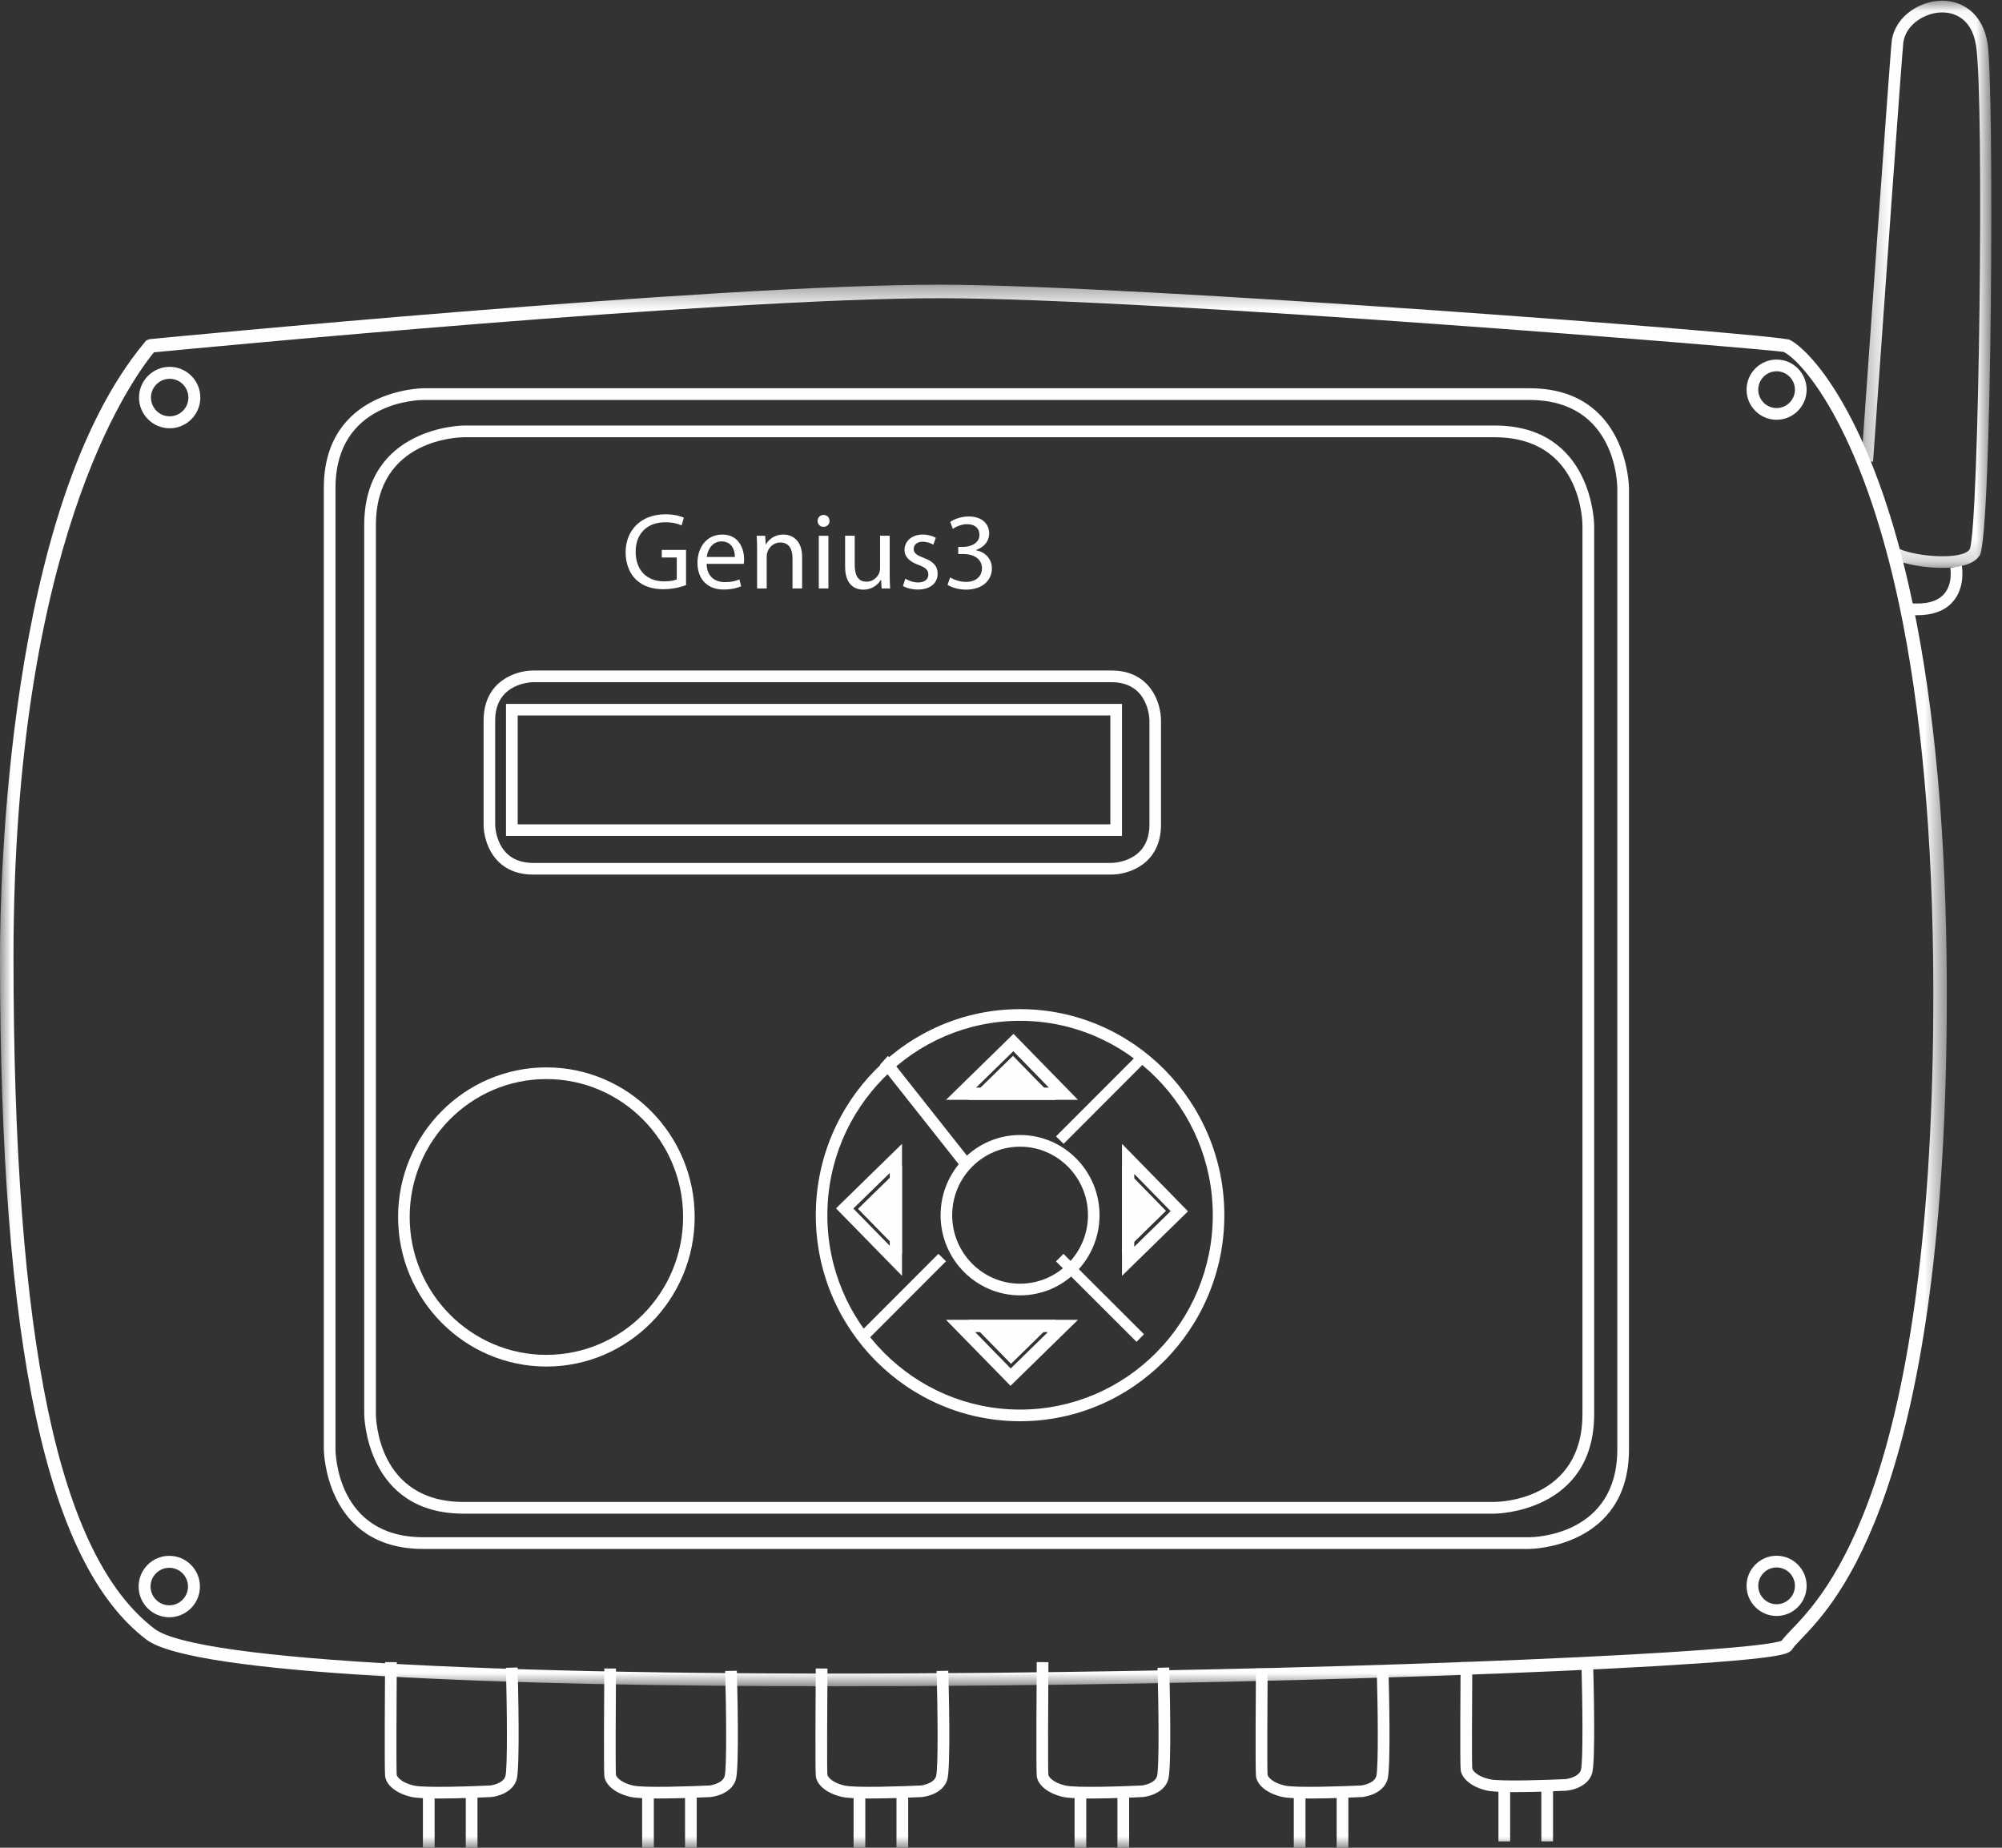 <?xml version="1.0" encoding="UTF-8" standalone="no"?>
<svg width="91px" height="84px" viewBox="0 0 91 84" version="1.1" xmlns="http://www.w3.org/2000/svg" xmlns:xlink="http://www.w3.org/1999/xlink">
    <rect x="0" y="0" width="91" height="84" fill="#333333" stroke="none"/>
    <!-- Generator: Sketch 49.3 (51167) - http://www.bohemiancoding.com/sketch -->
    <title>Group</title>
    <desc>Created with Sketch.</desc>
    <defs>
        <polygon id="path-1" points="0 0.387 88.492 0.387 88.492 64.106 0 64.106"></polygon>
        <polygon id="path-3" points="0.288 0.031 6.194 0.031 6.194 25.816 0.288 25.816"></polygon>
        <polygon id="path-5" points="0 84 90.515 84 90.515 0.031 0 0.031"></polygon>
    </defs>
    <g id="Page-1" stroke="none" stroke-width="1" fill="none" fill-rule="evenodd">
        <g id="RTU-per-Reti-Gas" transform="translate(-272, -1235)">
            <g id="Group" transform="translate(272, 1235)">
                <g id="Group-21">
                    <path d="M7.713,17.221 C7.244,17.221 6.862,17.604 6.862,18.073 C6.862,18.544 7.244,18.926 7.713,18.926 C8.182,18.926 8.563,18.544 8.563,18.073 C8.563,17.604 8.182,17.221 7.713,17.221 M7.713,19.47 C6.945,19.47 6.319,18.843 6.319,18.073 C6.319,17.303 6.945,16.677 7.713,16.677 C8.481,16.677 9.106,17.303 9.106,18.073 C9.106,18.843 8.481,19.47 7.713,19.47" id="Fill-1" fill="#FEFEFE"></path>
                    <path d="M7.695,71.273 C7.226,71.273 6.843,71.655 6.843,72.125 C6.843,72.595 7.226,72.978 7.695,72.978 C8.164,72.978 8.545,72.595 8.545,72.125 C8.545,71.655 8.164,71.273 7.695,71.273 M7.695,73.522 C6.926,73.522 6.301,72.895 6.301,72.125 C6.301,71.355 6.926,70.729 7.695,70.729 C8.463,70.729 9.088,71.355 9.088,72.125 C9.088,72.895 8.463,73.522 7.695,73.522" id="Fill-3" fill="#FEFEFE"></path>
                    <g id="Group-7" transform="translate(0, 12.554)">
                        <mask id="mask-2" fill="white">
                            <use xlink:href="#path-1"></use>
                        </mask>
                        <g id="Clip-6"></g>
                        <path d="M6.998,3.463 C5.833,4.887 0.613,12.314 0.613,30.963 C0.615,48.473 2.654,58.175 7.028,61.495 C8.948,62.952 23.126,63.7 44.957,63.494 C63.044,63.323 79.735,62.553 80.987,62.032 C81.088,61.887 81.238,61.732 81.435,61.526 C82.997,59.899 87.749,54.946 87.877,33.5 C87.918,26.69 87.458,20.751 86.511,15.848 C84.821,7.101 81.947,3.882 81.074,3.444 C80.435,3.32 52.387,1.003 42.719,1.003 C32.705,1.003 8.949,3.274 6.998,3.463 M38.001,64.106 C22.716,64.106 8.757,63.579 6.658,61.985 C2.117,58.539 0.002,48.683 -0,30.963 C-0.001,27.612 0.315,10.514 6.57,3.017 L6.651,2.919 L6.813,2.863 C7.067,2.837 32.296,0.387 42.719,0.387 C51.375,0.387 80.845,2.642 81.348,2.894 C82.36,3.401 85.368,6.696 87.113,15.731 C88.068,20.674 88.531,26.653 88.489,33.504 C88.361,55.196 83.481,60.281 81.877,61.952 C81.688,62.15 81.538,62.307 81.471,62.413 C81.38,62.559 81.207,62.633 80.759,62.715 C77.529,63.31 56.768,64.106 38.001,64.106" id="Fill-5" fill="#FEFEFE" mask="url(#mask-2)"></path>
                    </g>
                    <path d="M19.238,18.183 C19.077,18.183 15.25,18.239 15.25,22.182 L15.25,65.885 C15.251,66.047 15.306,69.883 19.238,69.883 L69.524,69.883 C69.687,69.883 73.514,69.828 73.514,65.885 L73.514,22.182 C73.513,22.019 73.457,18.183 69.524,18.183 L19.238,18.183 Z M69.524,70.416 L19.238,70.416 C14.769,70.416 14.719,65.93 14.719,65.885 L14.719,22.182 C14.719,17.702 19.193,17.65 19.238,17.65 L69.524,17.65 C73.994,17.65 74.045,22.137 74.045,22.182 L74.045,65.885 C74.045,70.364 69.569,70.416 69.524,70.416 Z" id="Fill-8" fill="#FEFEFE"></path>
                    <path d="M21.075,19.878 C20.913,19.878 17.086,19.934 17.086,23.876 L17.086,64.28 C17.087,64.443 17.142,68.279 21.075,68.279 L67.941,68.279 C68.103,68.279 71.93,68.223 71.93,64.28 L71.93,23.876 C71.929,23.714 71.874,19.878 67.941,19.878 L21.075,19.878 Z M67.941,68.812 L21.075,68.812 C16.606,68.812 16.555,64.325 16.555,64.28 L16.555,23.876 C16.555,19.397 21.03,19.345 21.075,19.345 L67.941,19.345 C72.41,19.345 72.462,23.831 72.462,23.876 L72.462,64.28 C72.462,68.761 67.986,68.812 67.941,68.812 Z" id="Fill-10" fill="#FEFEFE"></path>
                    <g id="Group-14" transform="translate(84.321, 0)">
                        <mask id="mask-4" fill="white">
                            <use xlink:href="#path-3"></use>
                        </mask>
                        <g id="Clip-13"></g>
                        <path d="M3.953,25.816 C3.14,25.816 2.269,25.643 1.83,25.455 L2.038,24.965 C2.89,25.328 4.909,25.458 5.214,24.966 C5.634,23.917 5.882,4.415 5.496,2.052 C5.277,0.708 4.352,0.564 3.963,0.564 C3.219,0.564 2.331,1.077 2.197,1.907 C2.143,2.281 1.271,14.551 0.818,20.988 L0.288,20.95 C0.423,19.033 1.608,2.206 1.672,1.821 C1.854,0.701 2.98,0.031 3.963,0.03 C4.806,0.03 5.788,0.539 6.021,1.965 C6.336,3.905 6.222,24.351 5.666,25.248 C5.404,25.669 4.704,25.816 3.953,25.816" id="Fill-12" fill="#FEFEFE" mask="url(#mask-4)"></path>
                    </g>
                    <path d="M87.135,27.969 C87.023,27.969 86.907,27.964 86.787,27.954 L86.829,27.424 C87.548,27.483 88.062,27.344 88.359,27.012 C88.781,26.542 88.651,25.825 88.65,25.818 L89.172,25.719 C89.18,25.758 89.35,26.705 88.754,27.368 C88.397,27.768 87.852,27.969 87.135,27.969" id="Fill-15" fill="#FEFEFE"></path>
                    <path d="M80.755,16.879 C80.295,16.879 79.921,17.254 79.921,17.715 C79.921,18.175 80.295,18.55 80.755,18.55 C81.214,18.55 81.588,18.175 81.588,17.715 C81.588,17.254 81.214,16.879 80.755,16.879 M80.755,19.083 C80.002,19.083 79.389,18.469 79.389,17.715 C79.389,16.96 80.002,16.346 80.755,16.346 C81.507,16.346 82.12,16.96 82.12,17.715 C82.12,18.469 81.507,19.083 80.755,19.083" id="Fill-17" fill="#FEFEFE"></path>
                    <path d="M80.755,71.258 C80.295,71.258 79.921,71.633 79.921,72.094 C79.921,72.555 80.295,72.93 80.755,72.93 C81.214,72.93 81.588,72.555 81.588,72.094 C81.588,71.633 81.214,71.258 80.755,71.258 M80.755,73.463 C80.002,73.463 79.389,72.849 79.389,72.094 C79.389,71.339 80.002,70.725 80.755,70.725 C81.507,70.725 82.12,71.339 82.12,72.094 C82.12,72.849 81.507,73.463 80.755,73.463" id="Fill-19" fill="#FEFEFE"></path>
                </g>
                <path d="M23.531,37.475 L50.47,37.475 L50.47,32.525 L23.531,32.525 L23.531,37.475 Z M23,38 L51,38 L51,32 L23,32 L23,38 Z" id="Fill-22" fill="#FEFEFE"></path>
                <g id="Group-31" transform="translate(18, 30)" fill="#FEFEFE">
                    <path d="M6.235,1.013 C6.165,1.013 4.508,1.043 4.508,2.754 L4.508,7.488 C4.509,7.558 4.538,9.229 6.234,9.229 L32.52,9.229 C32.59,9.229 34.247,9.199 34.247,7.488 L34.247,2.754 C34.246,2.684 34.217,1.013 32.52,1.013 L6.234,1.013 L6.235,1.013 Z M32.52,9.759 L6.234,9.759 C4.453,9.759 3.982,8.273 3.982,7.488 L3.982,2.754 C3.982,0.957 5.455,0.482 6.234,0.482 L32.52,0.482 C34.303,0.482 34.773,1.968 34.773,2.754 L34.773,7.488 C34.773,9.284 33.3,9.759 32.52,9.759 Z" id="Fill-23"></path>
                    <path d="M6.836,19.055 C3.41,19.055 0.622,21.868 0.622,25.324 C0.622,28.781 3.41,31.593 6.836,31.593 C10.262,31.593 13.05,28.781 13.05,25.324 C13.05,21.868 10.262,19.055 6.836,19.055 M6.836,32.124 C3.119,32.124 0.095,29.073 0.095,25.324 C0.095,21.575 3.119,18.524 6.836,18.524 C10.553,18.524 13.576,21.575 13.576,25.324 C13.576,29.073 10.553,32.124 6.836,32.124" id="Fill-25"></path>
                    <path d="M28.367,16.407 C23.537,16.407 19.607,20.371 19.607,25.244 C19.607,30.115 23.537,34.08 28.367,34.08 C33.197,34.08 37.127,30.115 37.127,25.244 C37.127,20.371 33.197,16.407 28.367,16.407 M28.367,34.61 C23.247,34.61 19.082,30.408 19.082,25.244 C19.082,20.079 23.247,15.876 28.367,15.876 C33.487,15.876 37.652,20.079 37.652,25.244 C37.652,30.408 33.487,34.61 28.367,34.61" id="Fill-27"></path>
                    <path d="M28.367,22.129 C26.664,22.129 25.281,23.526 25.281,25.243 C25.281,26.961 26.664,28.357 28.367,28.357 C30.069,28.357 31.453,26.961 31.453,25.243 C31.453,23.526 30.069,22.129 28.367,22.129 M28.367,28.888 C26.375,28.888 24.754,27.253 24.754,25.243 C24.754,23.233 26.375,21.598 28.367,21.598 C30.359,21.598 31.979,23.233 31.979,25.243 C31.979,27.253 30.359,28.888 28.367,28.888" id="Fill-29"></path>
                </g>
                <polygon id="Fill-32" fill="#FEFEFE" points="43.637 53 40 48.403 40.363 48 44 52.597"></polygon>
                <polygon id="Fill-33" fill="#FEFEFE" points="48.345 52 48 51.661 51.655 48 52 48.339"></polygon>
                <polygon id="Fill-34" fill="#FEFEFE" points="39.345 61 39 60.661 42.655 57 43 57.339"></polygon>
                <polygon id="Fill-35" fill="#FEFEFE" points="51.661 61 48 57.344 48.339 57 52 60.656"></polygon>
                <polygon id="Fill-36" fill="#FEFEFE" points="44 50 46.045 48 48 50"></polygon>
                <path d="M44.368,49.443 L47.676,49.443 L46.06,47.788 L44.368,49.443 Z M49,50 L43,50 L46.068,47 L49,50 Z" id="Fill-37" fill="#FEFEFE"></path>
                <polygon id="Fill-38" fill="#FEFEFE" points="51 53 53 55.045 51 57"></polygon>
                <path d="M51.557,53.367 L51.557,56.676 L53.212,55.059 L51.557,53.367 Z M51,58 L51,52 L54,55.068 L51,58 Z" id="Fill-39" fill="#FEFEFE"></path>
                <polygon id="Fill-40" fill="#FEFEFE" points="48 60 45.955 62 44 60"></polygon>
                <path d="M44.325,60.557 L45.941,62.212 L47.633,60.557 L44.325,60.557 Z M45.932,63 L43,60 L49,60 L45.932,63 Z" id="Fill-41" fill="#FEFEFE"></path>
                <polygon id="Fill-42" fill="#FEFEFE" points="41 57 39 54.955 41 53"></polygon>
                <path d="M38.788,54.942 L40.444,56.633 L40.444,53.324 L38.788,54.942 Z M41,58 L38,54.933 L41,52 L41,58 Z" id="Fill-43" fill="#FEFEFE"></path>
                <g id="Group-71">
                    <path d="M19.989,81.761 C19.435,81.761 18.939,81.744 18.703,81.69 C18.034,81.539 17.565,81.172 17.506,80.752 C17.47,80.496 17.498,76.383 17.503,75.56 L18.035,75.564 C18.022,77.502 18.009,80.464 18.033,80.682 C18.048,80.786 18.26,81.048 18.821,81.174 C19.313,81.285 21.494,81.206 22.293,81.168 C22.289,81.168 22.869,81.098 22.972,80.749 C23.078,80.386 23.043,77.534 22.997,75.82 L23.528,75.805 C23.548,76.559 23.644,80.348 23.483,80.898 C23.276,81.599 22.37,81.692 22.331,81.695 C22.13,81.706 20.97,81.761 19.989,81.761" id="Fill-44" fill="#FEFEFE"></path>
                    <mask id="mask-6" fill="white">
                        <use xlink:href="#path-5"></use>
                    </mask>
                    <g id="Clip-47"></g>
                    <polygon id="Fill-46" fill="#FEFEFE" mask="url(#mask-6)" points="19.223 84 19.755 84 19.755 81.504 19.223 81.504"></polygon>
                    <polygon id="Fill-48" fill="#FEFEFE" mask="url(#mask-6)" points="21.172 84 21.704 84 21.704 81.504 21.172 81.504"></polygon>
                    <path d="M29.954,81.761 C29.4,81.761 28.905,81.743 28.668,81.69 C28,81.54 27.53,81.173 27.471,80.754 C27.435,80.497 27.464,76.623 27.469,75.85 L28,75.854 C27.987,77.678 27.974,80.469 27.998,80.682 C28.013,80.787 28.226,81.048 28.786,81.174 C29.279,81.284 31.46,81.206 32.258,81.168 C32.254,81.168 32.834,81.099 32.937,80.749 C33.044,80.388 33.009,77.624 32.962,75.966 L33.493,75.952 C33.514,76.682 33.609,80.349 33.448,80.898 C33.242,81.599 32.335,81.692 32.297,81.695 C32.095,81.706 30.936,81.761 29.954,81.761" id="Fill-49" fill="#FEFEFE" mask="url(#mask-6)"></path>
                    <polygon id="Fill-50" fill="#FEFEFE" mask="url(#mask-6)" points="29.188 84 29.72 84 29.72 81.504 29.188 81.504"></polygon>
                    <polygon id="Fill-51" fill="#FEFEFE" mask="url(#mask-6)" points="31.138 84 31.67 84 31.67 81.504 31.138 81.504"></polygon>
                    <path d="M39.565,81.761 C39.012,81.761 38.516,81.743 38.28,81.69 C37.612,81.54 37.142,81.173 37.083,80.754 C37.047,80.497 37.075,76.623 37.08,75.85 L37.612,75.854 C37.599,77.678 37.586,80.469 37.609,80.682 C37.624,80.787 37.837,81.048 38.397,81.174 C38.891,81.284 41.072,81.206 41.87,81.168 C41.866,81.168 42.446,81.099 42.548,80.749 C42.655,80.388 42.62,77.624 42.573,75.966 L43.104,75.952 C43.125,76.682 43.22,80.349 43.059,80.898 C42.853,81.599 41.946,81.692 41.908,81.695 C41.707,81.706 40.547,81.761 39.565,81.761" id="Fill-52" fill="#FEFEFE" mask="url(#mask-6)"></path>
                    <polygon id="Fill-53" fill="#FEFEFE" mask="url(#mask-6)" points="38.8 84 39.332 84 39.332 81.504 38.8 81.504"></polygon>
                    <polygon id="Fill-54" fill="#FEFEFE" mask="url(#mask-6)" points="40.749 84 41.281 84 41.281 81.504 40.749 81.504"></polygon>
                    <path d="M31.184,26.602 C30.991,26.671 30.608,26.786 30.156,26.786 C29.649,26.786 29.231,26.656 28.904,26.344 C28.616,26.067 28.437,25.622 28.437,25.103 C28.442,24.108 29.127,23.38 30.25,23.38 C30.638,23.38 30.94,23.465 31.085,23.534 L30.98,23.885 C30.802,23.806 30.578,23.742 30.24,23.742 C29.426,23.742 28.894,24.247 28.894,25.083 C28.894,25.928 29.405,26.429 30.186,26.429 C30.469,26.429 30.662,26.389 30.762,26.34 L30.762,25.345 L30.081,25.345 L30.081,24.999 L31.184,24.999 L31.184,26.602 Z" id="Fill-55" fill="#FEFEFE" mask="url(#mask-6)"></path>
                    <path d="M33.402,25.32 C33.407,25.043 33.287,24.613 32.796,24.613 C32.354,24.613 32.16,25.019 32.125,25.32 L33.402,25.32 Z M32.12,25.632 C32.13,26.221 32.509,26.464 32.945,26.464 C33.258,26.464 33.447,26.41 33.611,26.34 L33.686,26.652 C33.531,26.721 33.268,26.8 32.886,26.8 C32.145,26.8 31.703,26.315 31.703,25.592 C31.703,24.87 32.13,24.301 32.831,24.301 C33.616,24.301 33.824,24.989 33.824,25.429 C33.824,25.518 33.814,25.587 33.809,25.632 L32.12,25.632 Z" id="Fill-56" fill="#FEFEFE" mask="url(#mask-6)"></path>
                    <path d="M34.414,25.004 C34.414,24.756 34.409,24.553 34.394,24.356 L34.781,24.356 L34.806,24.751 L34.815,24.751 C34.935,24.524 35.213,24.301 35.611,24.301 C35.943,24.301 36.46,24.499 36.46,25.321 L36.46,26.751 L36.023,26.751 L36.023,25.37 C36.023,24.985 35.879,24.662 35.466,24.662 C35.178,24.662 34.955,24.865 34.88,25.108 C34.86,25.162 34.85,25.236 34.85,25.311 L34.85,26.751 L34.414,26.751 L34.414,25.004 Z" id="Fill-57" fill="#FEFEFE" mask="url(#mask-6)"></path>
                    <path d="M37.218,26.751 L37.655,26.751 L37.655,24.356 L37.218,24.356 L37.218,26.751 Z M37.705,23.682 C37.71,23.831 37.601,23.949 37.427,23.949 C37.273,23.949 37.164,23.831 37.164,23.682 C37.164,23.529 37.277,23.41 37.437,23.41 C37.601,23.41 37.705,23.529 37.705,23.682 Z" id="Fill-58" fill="#FEFEFE" mask="url(#mask-6)"></path>
                    <path d="M40.441,26.098 C40.441,26.345 40.446,26.563 40.46,26.751 L40.074,26.751 L40.049,26.36 L40.039,26.36 C39.924,26.553 39.671,26.805 39.243,26.805 C38.866,26.805 38.414,26.598 38.414,25.756 L38.414,24.355 L38.851,24.355 L38.851,25.682 C38.851,26.137 38.991,26.444 39.387,26.444 C39.681,26.444 39.885,26.241 39.964,26.048 C39.989,25.983 40.004,25.905 40.004,25.825 L40.004,24.355 L40.441,24.355 L40.441,26.098 Z" id="Fill-59" fill="#FEFEFE" mask="url(#mask-6)"></path>
                    <path d="M41.154,26.306 C41.283,26.39 41.512,26.479 41.73,26.479 C42.048,26.479 42.197,26.321 42.197,26.122 C42.197,25.914 42.074,25.801 41.751,25.682 C41.318,25.528 41.114,25.29 41.114,25.004 C41.114,24.618 41.427,24.301 41.943,24.301 C42.187,24.301 42.401,24.37 42.535,24.449 L42.425,24.765 C42.332,24.706 42.157,24.627 41.934,24.627 C41.675,24.627 41.532,24.776 41.532,24.954 C41.532,25.152 41.675,25.241 41.988,25.36 C42.406,25.519 42.62,25.727 42.62,26.082 C42.62,26.503 42.292,26.8 41.72,26.8 C41.457,26.8 41.214,26.736 41.044,26.637 L41.154,26.306 Z" id="Fill-60" fill="#FEFEFE" mask="url(#mask-6)"></path>
                    <path d="M43.189,26.251 C43.313,26.33 43.601,26.453 43.904,26.453 C44.466,26.453 44.64,26.097 44.635,25.83 C44.63,25.38 44.222,25.187 43.8,25.187 L43.556,25.187 L43.556,24.86 L43.8,24.86 C44.118,24.86 44.521,24.697 44.521,24.316 C44.521,24.058 44.356,23.831 43.954,23.831 C43.695,23.831 43.447,23.945 43.309,24.044 L43.194,23.727 C43.363,23.602 43.691,23.479 44.038,23.479 C44.674,23.479 44.963,23.855 44.963,24.247 C44.963,24.578 44.764,24.86 44.367,25.004 L44.367,25.014 C44.764,25.093 45.086,25.39 45.086,25.84 C45.086,26.354 44.685,26.805 43.909,26.805 C43.547,26.805 43.229,26.691 43.069,26.587 L43.189,26.251 Z" id="Fill-61" fill="#FEFEFE" mask="url(#mask-6)"></path>
                    <path d="M49.608,81.761 C49.055,81.761 48.559,81.744 48.323,81.69 C47.655,81.539 47.186,81.172 47.126,80.752 C47.09,80.496 47.119,76.383 47.124,75.56 L47.656,75.564 C47.642,77.502 47.63,80.464 47.653,80.682 C47.668,80.786 47.88,81.048 48.44,81.174 C48.934,81.285 51.114,81.206 51.912,81.168 C51.908,81.168 52.489,81.098 52.591,80.749 C52.698,80.386 52.663,77.534 52.616,75.82 L53.147,75.805 C53.168,76.559 53.263,80.348 53.102,80.898 C52.896,81.599 51.989,81.692 51.951,81.695 C51.75,81.706 50.59,81.761 49.608,81.761" id="Fill-62" fill="#FEFEFE" mask="url(#mask-6)"></path>
                    <polygon id="Fill-63" fill="#FEFEFE" mask="url(#mask-6)" points="48.844 84 49.375 84 49.375 81.504 48.844 81.504"></polygon>
                    <polygon id="Fill-64" fill="#FEFEFE" mask="url(#mask-6)" points="50.792 84 51.324 84 51.324 81.504 50.792 81.504"></polygon>
                    <path d="M59.574,81.761 C59.02,81.761 58.524,81.743 58.288,81.69 C57.619,81.54 57.15,81.173 57.091,80.754 C57.055,80.497 57.083,76.623 57.088,75.85 L57.62,75.854 C57.607,77.678 57.594,80.469 57.618,80.682 C57.633,80.787 57.845,81.048 58.406,81.174 C58.898,81.284 61.079,81.206 61.878,81.168 C61.874,81.168 62.454,81.099 62.557,80.749 C62.663,80.388 62.628,77.624 62.582,75.966 L63.113,75.952 C63.133,76.682 63.229,80.349 63.068,80.898 C62.861,81.599 61.955,81.692 61.916,81.695 C61.715,81.706 60.555,81.761 59.574,81.761" id="Fill-65" fill="#FEFEFE" mask="url(#mask-6)"></path>
                    <polygon id="Fill-66" fill="#FEFEFE" mask="url(#mask-6)" points="58.809 84 59.34 84 59.34 81.504 58.809 81.504"></polygon>
                    <polygon id="Fill-67" fill="#FEFEFE" mask="url(#mask-6)" points="60.757 84 61.289 84 61.289 81.504 60.757 81.504"></polygon>
                    <path d="M68.877,81.471 C68.323,81.471 67.827,81.453 67.591,81.4 C66.923,81.25 66.453,80.883 66.394,80.464 C66.358,80.207 66.387,76.334 66.392,75.56 L66.923,75.564 C66.91,77.388 66.898,80.179 66.921,80.392 C66.936,80.497 67.149,80.758 67.709,80.884 C68.202,80.995 70.381,80.916 71.18,80.878 C71.176,80.878 71.756,80.809 71.86,80.459 C71.966,80.099 71.931,77.334 71.885,75.677 L72.416,75.662 C72.437,76.392 72.531,80.059 72.371,80.608 C72.163,81.31 71.257,81.402 71.219,81.405 C71.018,81.416 69.858,81.471 68.877,81.471" id="Fill-68" fill="#FEFEFE" mask="url(#mask-6)"></path>
                    <polygon id="Fill-69" fill="#FEFEFE" mask="url(#mask-6)" points="68.111 83.71 68.643 83.71 68.643 81.214 68.111 81.214"></polygon>
                    <polygon id="Fill-70" fill="#FEFEFE" mask="url(#mask-6)" points="70.061 83.71 70.593 83.71 70.593 81.214 70.061 81.214"></polygon>
                </g>
            </g>
        </g>
    </g>
</svg>